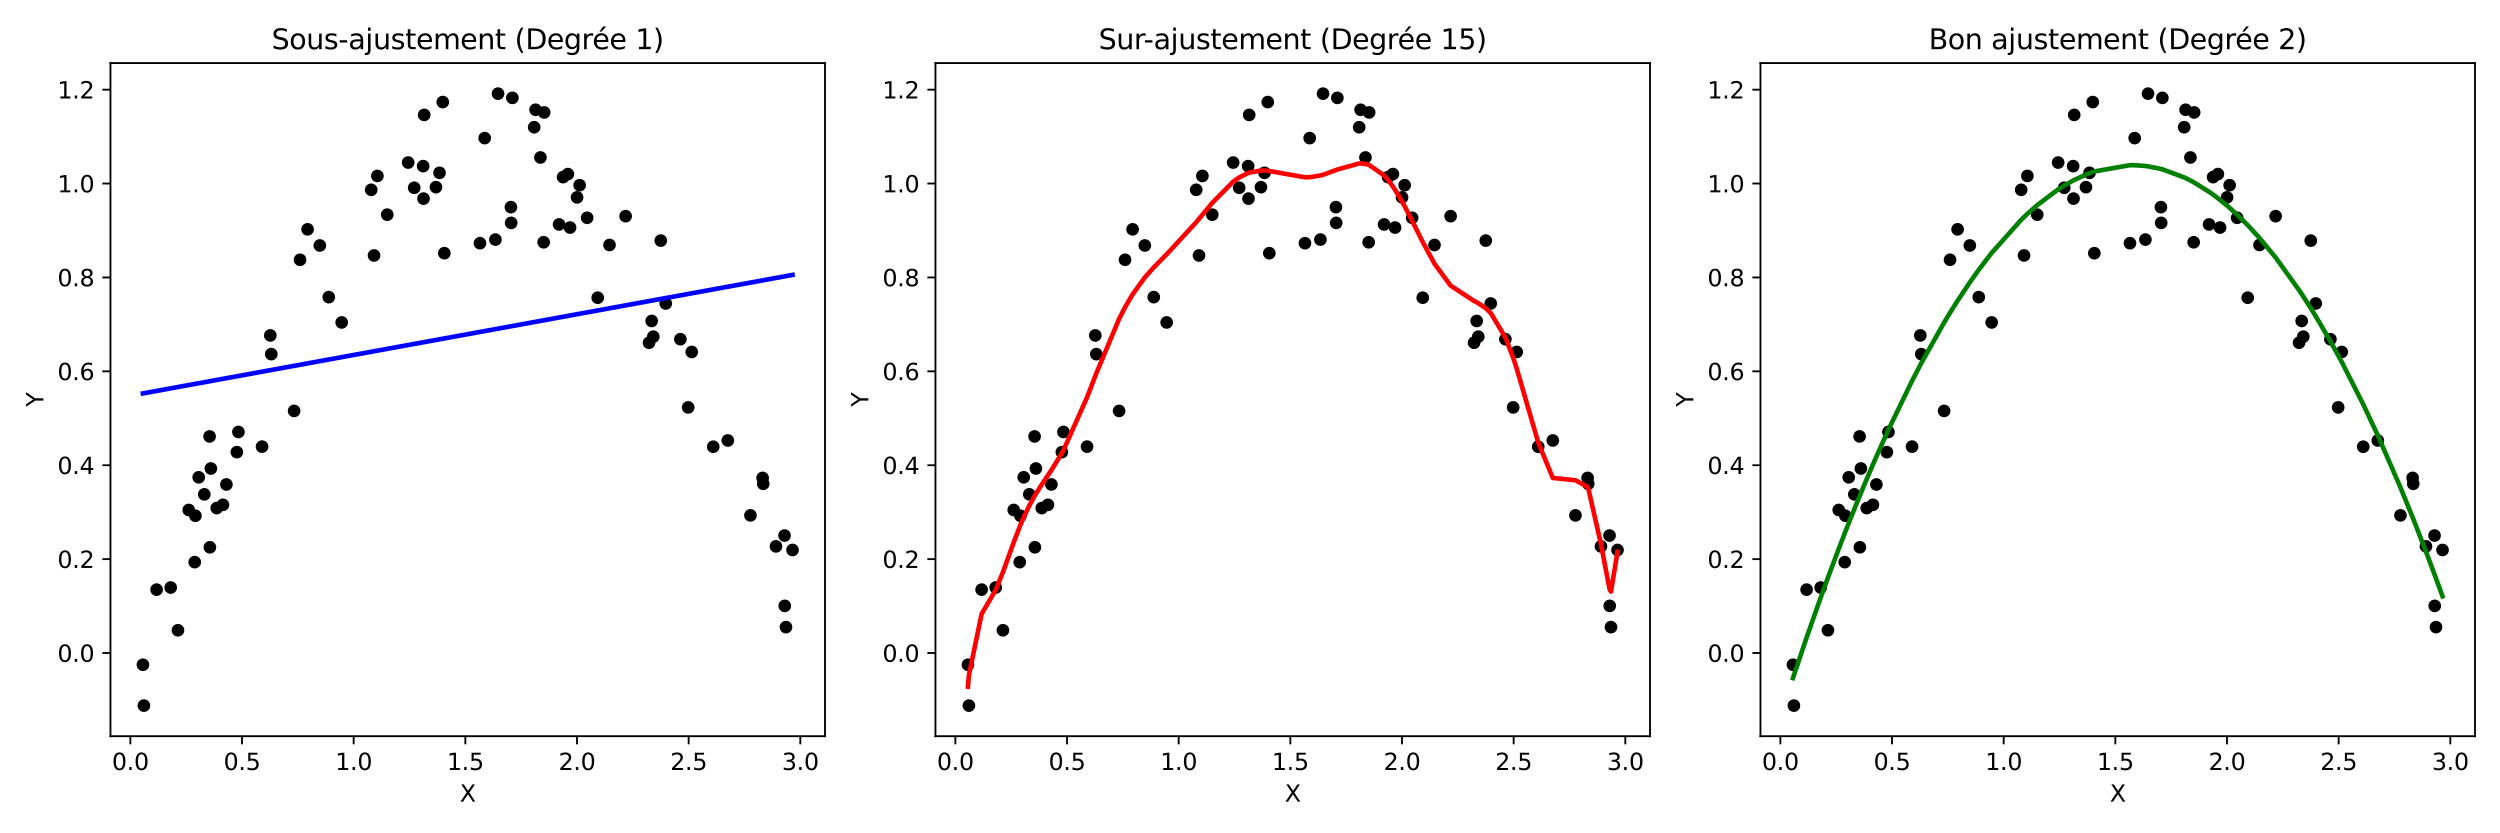 <?xml version="1.0" encoding="utf-8" standalone="no"?>
<!DOCTYPE svg PUBLIC "-//W3C//DTD SVG 1.1//EN"
  "http://www.w3.org/Graphics/SVG/1.1/DTD/svg11.dtd">
<svg xmlns:xlink="http://www.w3.org/1999/xlink" width="1080pt" height="360pt" viewBox="0 0 1080 360" xmlns="http://www.w3.org/2000/svg" version="1.1">
 <defs>
  <style type="text/css">*{stroke-linejoin: round; stroke-linecap: butt}</style>
 </defs>
 <g id="figure_1">
  <g id="patch_1">
   <path d="M 0 360 
L 1080 360 
L 1080 0 
L 0 0 
z
" style="fill: #ffffff"/>
  </g>
  <g id="axes_1">
   <g id="patch_2">
    <path d="M 47.72 318.04 
L 356.4 318.04 
L 356.4 27.24 
L 47.72 27.24 
z
" style="fill: #ffffff"/>
   </g>
   <g id="PathCollection_1">
    <defs>
     <path id="m74b740d06c" d="M 0 2.236 
C 0.593 2.236 1.162 2 1.581 1.581 
C 2 1.162 2.236 0.593 2.236 0 
C 2.236 -0.593 2 -1.162 1.581 -1.581 
C 1.162 -2 0.593 -2.236 0 -2.236 
C -0.593 -2.236 -1.162 -2 -1.581 -1.581 
C -2 -1.162 -2.236 -0.593 -2.236 0 
C -2.236 0.593 -2 1.162 -1.581 1.581 
C -1.162 2 -0.593 2.236 0 2.236 
z
" style="stroke: #000000"/>
    </defs>
    <g clip-path="url(#p6eecf1e58f)">
     <use xlink:href="#m74b740d06c" x="61.751" y="287.17" style="stroke: #000000"/>
     <use xlink:href="#m74b740d06c" x="62.164" y="304.822" style="stroke: #000000"/>
     <use xlink:href="#m74b740d06c" x="67.655" y="254.719" style="stroke: #000000"/>
     <use xlink:href="#m74b740d06c" x="73.743" y="253.81" style="stroke: #000000"/>
     <use xlink:href="#m74b740d06c" x="76.872" y="272.273" style="stroke: #000000"/>
     <use xlink:href="#m74b740d06c" x="81.53" y="220.309" style="stroke: #000000"/>
     <use xlink:href="#m74b740d06c" x="84.126" y="242.844" style="stroke: #000000"/>
     <use xlink:href="#m74b740d06c" x="84.416" y="222.805" style="stroke: #000000"/>
     <use xlink:href="#m74b740d06c" x="85.847" y="206.197" style="stroke: #000000"/>
     <use xlink:href="#m74b740d06c" x="88.258" y="213.555" style="stroke: #000000"/>
     <use xlink:href="#m74b740d06c" x="90.544" y="188.536" style="stroke: #000000"/>
     <use xlink:href="#m74b740d06c" x="90.675" y="236.429" style="stroke: #000000"/>
     <use xlink:href="#m74b740d06c" x="91.1" y="202.389" style="stroke: #000000"/>
     <use xlink:href="#m74b740d06c" x="93.627" y="219.493" style="stroke: #000000"/>
     <use xlink:href="#m74b740d06c" x="96.306" y="218.079" style="stroke: #000000"/>
     <use xlink:href="#m74b740d06c" x="97.802" y="209.289" style="stroke: #000000"/>
     <use xlink:href="#m74b740d06c" x="102.322" y="195.327" style="stroke: #000000"/>
     <use xlink:href="#m74b740d06c" x="102.999" y="186.607" style="stroke: #000000"/>
     <use xlink:href="#m74b740d06c" x="113.208" y="192.943" style="stroke: #000000"/>
     <use xlink:href="#m74b740d06c" x="116.766" y="144.905" style="stroke: #000000"/>
     <use xlink:href="#m74b740d06c" x="117.202" y="152.989" style="stroke: #000000"/>
     <use xlink:href="#m74b740d06c" x="127.055" y="177.52" style="stroke: #000000"/>
     <use xlink:href="#m74b740d06c" x="129.621" y="112.221" style="stroke: #000000"/>
     <use xlink:href="#m74b740d06c" x="132.881" y="99.067" style="stroke: #000000"/>
     <use xlink:href="#m74b740d06c" x="138.163" y="106.044" style="stroke: #000000"/>
     <use xlink:href="#m74b740d06c" x="142.022" y="128.359" style="stroke: #000000"/>
     <use xlink:href="#m74b740d06c" x="147.604" y="139.293" style="stroke: #000000"/>
     <use xlink:href="#m74b740d06c" x="160.362" y="81.993" style="stroke: #000000"/>
     <use xlink:href="#m74b740d06c" x="161.578" y="110.36" style="stroke: #000000"/>
     <use xlink:href="#m74b740d06c" x="163.03" y="76.004" style="stroke: #000000"/>
     <use xlink:href="#m74b740d06c" x="167.289" y="92.738" style="stroke: #000000"/>
     <use xlink:href="#m74b740d06c" x="176.325" y="70.224" style="stroke: #000000"/>
     <use xlink:href="#m74b740d06c" x="178.927" y="81.117" style="stroke: #000000"/>
     <use xlink:href="#m74b740d06c" x="182.799" y="71.767" style="stroke: #000000"/>
     <use xlink:href="#m74b740d06c" x="182.96" y="85.798" style="stroke: #000000"/>
     <use xlink:href="#m74b740d06c" x="183.253" y="49.635" style="stroke: #000000"/>
     <use xlink:href="#m74b740d06c" x="188.332" y="80.86" style="stroke: #000000"/>
     <use xlink:href="#m74b740d06c" x="189.875" y="74.655" style="stroke: #000000"/>
     <use xlink:href="#m74b740d06c" x="191.273" y="44.092" style="stroke: #000000"/>
     <use xlink:href="#m74b740d06c" x="191.95" y="109.379" style="stroke: #000000"/>
     <use xlink:href="#m74b740d06c" x="207.347" y="105.066" style="stroke: #000000"/>
     <use xlink:href="#m74b740d06c" x="209.386" y="59.662" style="stroke: #000000"/>
     <use xlink:href="#m74b740d06c" x="214.013" y="103.502" style="stroke: #000000"/>
     <use xlink:href="#m74b740d06c" x="215.151" y="40.458" style="stroke: #000000"/>
     <use xlink:href="#m74b740d06c" x="220.717" y="89.485" style="stroke: #000000"/>
     <use xlink:href="#m74b740d06c" x="220.83" y="96.287" style="stroke: #000000"/>
     <use xlink:href="#m74b740d06c" x="221.34" y="42.276" style="stroke: #000000"/>
     <use xlink:href="#m74b740d06c" x="230.765" y="54.963" style="stroke: #000000"/>
     <use xlink:href="#m74b740d06c" x="231.368" y="47.415" style="stroke: #000000"/>
     <use xlink:href="#m74b740d06c" x="233.466" y="68.027" style="stroke: #000000"/>
     <use xlink:href="#m74b740d06c" x="234.867" y="104.662" style="stroke: #000000"/>
     <use xlink:href="#m74b740d06c" x="235.07" y="48.576" style="stroke: #000000"/>
     <use xlink:href="#m74b740d06c" x="241.519" y="96.956" style="stroke: #000000"/>
     <use xlink:href="#m74b740d06c" x="243.248" y="76.519" style="stroke: #000000"/>
     <use xlink:href="#m74b740d06c" x="245.336" y="75.201" style="stroke: #000000"/>
     <use xlink:href="#m74b740d06c" x="246.268" y="98.307" style="stroke: #000000"/>
     <use xlink:href="#m74b740d06c" x="249.289" y="85.263" style="stroke: #000000"/>
     <use xlink:href="#m74b740d06c" x="250.41" y="80.007" style="stroke: #000000"/>
     <use xlink:href="#m74b740d06c" x="253.646" y="94.084" style="stroke: #000000"/>
     <use xlink:href="#m74b740d06c" x="258.222" y="128.612" style="stroke: #000000"/>
     <use xlink:href="#m74b740d06c" x="263.304" y="105.836" style="stroke: #000000"/>
     <use xlink:href="#m74b740d06c" x="270.271" y="93.384" style="stroke: #000000"/>
     <use xlink:href="#m74b740d06c" x="280.392" y="148.062" style="stroke: #000000"/>
     <use xlink:href="#m74b740d06c" x="281.528" y="138.651" style="stroke: #000000"/>
     <use xlink:href="#m74b740d06c" x="282.214" y="145.444" style="stroke: #000000"/>
     <use xlink:href="#m74b740d06c" x="285.455" y="103.941" style="stroke: #000000"/>
     <use xlink:href="#m74b740d06c" x="287.606" y="131.104" style="stroke: #000000"/>
     <use xlink:href="#m74b740d06c" x="293.926" y="146.536" style="stroke: #000000"/>
     <use xlink:href="#m74b740d06c" x="297.291" y="175.997" style="stroke: #000000"/>
     <use xlink:href="#m74b740d06c" x="298.832" y="152.053" style="stroke: #000000"/>
     <use xlink:href="#m74b740d06c" x="308.113" y="192.983" style="stroke: #000000"/>
     <use xlink:href="#m74b740d06c" x="314.411" y="190.285" style="stroke: #000000"/>
     <use xlink:href="#m74b740d06c" x="324.2" y="222.646" style="stroke: #000000"/>
     <use xlink:href="#m74b740d06c" x="329.453" y="206.451" style="stroke: #000000"/>
     <use xlink:href="#m74b740d06c" x="329.72" y="209.009" style="stroke: #000000"/>
     <use xlink:href="#m74b740d06c" x="335.217" y="236.035" style="stroke: #000000"/>
     <use xlink:href="#m74b740d06c" x="338.921" y="231.357" style="stroke: #000000"/>
     <use xlink:href="#m74b740d06c" x="339.008" y="261.736" style="stroke: #000000"/>
     <use xlink:href="#m74b740d06c" x="339.546" y="270.918" style="stroke: #000000"/>
     <use xlink:href="#m74b740d06c" x="342.369" y="237.59" style="stroke: #000000"/>
    </g>
   </g>
   <g id="matplotlib.axis_1">
    <g id="xtick_1">
     <g id="line2d_1">
      <defs>
       <path id="mb4450d2325" d="M 0 0 
L 0 3.5 
" style="stroke: #000000; stroke-width: 0.8"/>
      </defs>
      <g>
       <use xlink:href="#mb4450d2325" x="56.313" y="318.04" style="stroke: #000000; stroke-width: 0.8"/>
      </g>
     </g>
     <g id="text_1">
      <!-- 0.0 -->
      <g transform="translate(48.361 332.638) scale(0.1 -0.1)">
       <defs>
        <path id="DejaVuSans-30" d="M 2034 4250 
Q 1547 4250 1301 3770 
Q 1056 3291 1056 2328 
Q 1056 1369 1301 889 
Q 1547 409 2034 409 
Q 2525 409 2770 889 
Q 3016 1369 3016 2328 
Q 3016 3291 2770 3770 
Q 2525 4250 2034 4250 
z
M 2034 4750 
Q 2819 4750 3233 4129 
Q 3647 3509 3647 2328 
Q 3647 1150 3233 529 
Q 2819 -91 2034 -91 
Q 1250 -91 836 529 
Q 422 1150 422 2328 
Q 422 3509 836 4129 
Q 1250 4750 2034 4750 
z
" transform="scale(0.016)"/>
        <path id="DejaVuSans-2e" d="M 684 794 
L 1344 794 
L 1344 0 
L 684 0 
L 684 794 
z
" transform="scale(0.016)"/>
       </defs>
       <use xlink:href="#DejaVuSans-30"/>
       <use xlink:href="#DejaVuSans-2e" x="63.623"/>
       <use xlink:href="#DejaVuSans-30" x="95.41"/>
      </g>
     </g>
    </g>
    <g id="xtick_2">
     <g id="line2d_2">
      <g>
       <use xlink:href="#mb4450d2325" x="104.55" y="318.04" style="stroke: #000000; stroke-width: 0.8"/>
      </g>
     </g>
     <g id="text_2">
      <!-- 0.5 -->
      <g transform="translate(96.598 332.638) scale(0.1 -0.1)">
       <defs>
        <path id="DejaVuSans-35" d="M 691 4666 
L 3169 4666 
L 3169 4134 
L 1269 4134 
L 1269 2991 
Q 1406 3038 1543 3061 
Q 1681 3084 1819 3084 
Q 2600 3084 3056 2656 
Q 3513 2228 3513 1497 
Q 3513 744 3044 326 
Q 2575 -91 1722 -91 
Q 1428 -91 1123 -41 
Q 819 9 494 109 
L 494 744 
Q 775 591 1075 516 
Q 1375 441 1709 441 
Q 2250 441 2565 725 
Q 2881 1009 2881 1497 
Q 2881 1984 2565 2268 
Q 2250 2553 1709 2553 
Q 1456 2553 1204 2497 
Q 953 2441 691 2322 
L 691 4666 
z
" transform="scale(0.016)"/>
       </defs>
       <use xlink:href="#DejaVuSans-30"/>
       <use xlink:href="#DejaVuSans-2e" x="63.623"/>
       <use xlink:href="#DejaVuSans-35" x="95.41"/>
      </g>
     </g>
    </g>
    <g id="xtick_3">
     <g id="line2d_3">
      <g>
       <use xlink:href="#mb4450d2325" x="152.786" y="318.04" style="stroke: #000000; stroke-width: 0.8"/>
      </g>
     </g>
     <g id="text_3">
      <!-- 1.0 -->
      <g transform="translate(144.835 332.638) scale(0.1 -0.1)">
       <defs>
        <path id="DejaVuSans-31" d="M 794 531 
L 1825 531 
L 1825 4091 
L 703 3866 
L 703 4441 
L 1819 4666 
L 2450 4666 
L 2450 531 
L 3481 531 
L 3481 0 
L 794 0 
L 794 531 
z
" transform="scale(0.016)"/>
       </defs>
       <use xlink:href="#DejaVuSans-31"/>
       <use xlink:href="#DejaVuSans-2e" x="63.623"/>
       <use xlink:href="#DejaVuSans-30" x="95.41"/>
      </g>
     </g>
    </g>
    <g id="xtick_4">
     <g id="line2d_4">
      <g>
       <use xlink:href="#mb4450d2325" x="201.023" y="318.04" style="stroke: #000000; stroke-width: 0.8"/>
      </g>
     </g>
     <g id="text_4">
      <!-- 1.5 -->
      <g transform="translate(193.072 332.638) scale(0.1 -0.1)">
       <use xlink:href="#DejaVuSans-31"/>
       <use xlink:href="#DejaVuSans-2e" x="63.623"/>
       <use xlink:href="#DejaVuSans-35" x="95.41"/>
      </g>
     </g>
    </g>
    <g id="xtick_5">
     <g id="line2d_5">
      <g>
       <use xlink:href="#mb4450d2325" x="249.26" y="318.04" style="stroke: #000000; stroke-width: 0.8"/>
      </g>
     </g>
     <g id="text_5">
      <!-- 2.0 -->
      <g transform="translate(241.309 332.638) scale(0.1 -0.1)">
       <defs>
        <path id="DejaVuSans-32" d="M 1228 531 
L 3431 531 
L 3431 0 
L 469 0 
L 469 531 
Q 828 903 1448 1529 
Q 2069 2156 2228 2338 
Q 2531 2678 2651 2914 
Q 2772 3150 2772 3378 
Q 2772 3750 2511 3984 
Q 2250 4219 1831 4219 
Q 1534 4219 1204 4116 
Q 875 4013 500 3803 
L 500 4441 
Q 881 4594 1212 4672 
Q 1544 4750 1819 4750 
Q 2544 4750 2975 4387 
Q 3406 4025 3406 3419 
Q 3406 3131 3298 2873 
Q 3191 2616 2906 2266 
Q 2828 2175 2409 1742 
Q 1991 1309 1228 531 
z
" transform="scale(0.016)"/>
       </defs>
       <use xlink:href="#DejaVuSans-32"/>
       <use xlink:href="#DejaVuSans-2e" x="63.623"/>
       <use xlink:href="#DejaVuSans-30" x="95.41"/>
      </g>
     </g>
    </g>
    <g id="xtick_6">
     <g id="line2d_6">
      <g>
       <use xlink:href="#mb4450d2325" x="297.497" y="318.04" style="stroke: #000000; stroke-width: 0.8"/>
      </g>
     </g>
     <g id="text_6">
      <!-- 2.5 -->
      <g transform="translate(289.546 332.638) scale(0.1 -0.1)">
       <use xlink:href="#DejaVuSans-32"/>
       <use xlink:href="#DejaVuSans-2e" x="63.623"/>
       <use xlink:href="#DejaVuSans-35" x="95.41"/>
      </g>
     </g>
    </g>
    <g id="xtick_7">
     <g id="line2d_7">
      <g>
       <use xlink:href="#mb4450d2325" x="345.734" y="318.04" style="stroke: #000000; stroke-width: 0.8"/>
      </g>
     </g>
     <g id="text_7">
      <!-- 3.0 -->
      <g transform="translate(337.782 332.638) scale(0.1 -0.1)">
       <defs>
        <path id="DejaVuSans-33" d="M 2597 2516 
Q 3050 2419 3304 2112 
Q 3559 1806 3559 1356 
Q 3559 666 3084 287 
Q 2609 -91 1734 -91 
Q 1441 -91 1130 -33 
Q 819 25 488 141 
L 488 750 
Q 750 597 1062 519 
Q 1375 441 1716 441 
Q 2309 441 2620 675 
Q 2931 909 2931 1356 
Q 2931 1769 2642 2001 
Q 2353 2234 1838 2234 
L 1294 2234 
L 1294 2753 
L 1863 2753 
Q 2328 2753 2575 2939 
Q 2822 3125 2822 3475 
Q 2822 3834 2567 4026 
Q 2313 4219 1838 4219 
Q 1578 4219 1281 4162 
Q 984 4106 628 3988 
L 628 4550 
Q 988 4650 1302 4700 
Q 1616 4750 1894 4750 
Q 2613 4750 3031 4423 
Q 3450 4097 3450 3541 
Q 3450 3153 3228 2886 
Q 3006 2619 2597 2516 
z
" transform="scale(0.016)"/>
       </defs>
       <use xlink:href="#DejaVuSans-33"/>
       <use xlink:href="#DejaVuSans-2e" x="63.623"/>
       <use xlink:href="#DejaVuSans-30" x="95.41"/>
      </g>
     </g>
    </g>
    <g id="text_8">
     <!-- X -->
     <g transform="translate(198.635 346.317) scale(0.1 -0.1)">
      <defs>
       <path id="DejaVuSans-58" d="M 403 4666 
L 1081 4666 
L 2241 2931 
L 3406 4666 
L 4084 4666 
L 2584 2425 
L 4184 0 
L 3506 0 
L 2194 1984 
L 872 0 
L 191 0 
L 1856 2491 
L 403 4666 
z
" transform="scale(0.016)"/>
      </defs>
      <use xlink:href="#DejaVuSans-58"/>
     </g>
    </g>
   </g>
   <g id="matplotlib.axis_2">
    <g id="ytick_1">
     <g id="line2d_8">
      <defs>
       <path id="me8054ffcd9" d="M 0 0 
L -3.5 0 
" style="stroke: #000000; stroke-width: 0.8"/>
      </defs>
      <g>
       <use xlink:href="#me8054ffcd9" x="47.72" y="282.105" style="stroke: #000000; stroke-width: 0.8"/>
      </g>
     </g>
     <g id="text_9">
      <!-- 0.0 -->
      <g transform="translate(24.817 285.904) scale(0.1 -0.1)">
       <use xlink:href="#DejaVuSans-30"/>
       <use xlink:href="#DejaVuSans-2e" x="63.623"/>
       <use xlink:href="#DejaVuSans-30" x="95.41"/>
      </g>
     </g>
    </g>
    <g id="ytick_2">
     <g id="line2d_9">
      <g>
       <use xlink:href="#me8054ffcd9" x="47.72" y="241.543" style="stroke: #000000; stroke-width: 0.8"/>
      </g>
     </g>
     <g id="text_10">
      <!-- 0.2 -->
      <g transform="translate(24.817 245.343) scale(0.1 -0.1)">
       <use xlink:href="#DejaVuSans-30"/>
       <use xlink:href="#DejaVuSans-2e" x="63.623"/>
       <use xlink:href="#DejaVuSans-32" x="95.41"/>
      </g>
     </g>
    </g>
    <g id="ytick_3">
     <g id="line2d_10">
      <g>
       <use xlink:href="#me8054ffcd9" x="47.72" y="200.982" style="stroke: #000000; stroke-width: 0.8"/>
      </g>
     </g>
     <g id="text_11">
      <!-- 0.4 -->
      <g transform="translate(24.817 204.781) scale(0.1 -0.1)">
       <defs>
        <path id="DejaVuSans-34" d="M 2419 4116 
L 825 1625 
L 2419 1625 
L 2419 4116 
z
M 2253 4666 
L 3047 4666 
L 3047 1625 
L 3713 1625 
L 3713 1100 
L 3047 1100 
L 3047 0 
L 2419 0 
L 2419 1100 
L 313 1100 
L 313 1709 
L 2253 4666 
z
" transform="scale(0.016)"/>
       </defs>
       <use xlink:href="#DejaVuSans-30"/>
       <use xlink:href="#DejaVuSans-2e" x="63.623"/>
       <use xlink:href="#DejaVuSans-34" x="95.41"/>
      </g>
     </g>
    </g>
    <g id="ytick_4">
     <g id="line2d_11">
      <g>
       <use xlink:href="#me8054ffcd9" x="47.72" y="160.42" style="stroke: #000000; stroke-width: 0.8"/>
      </g>
     </g>
     <g id="text_12">
      <!-- 0.6 -->
      <g transform="translate(24.817 164.219) scale(0.1 -0.1)">
       <defs>
        <path id="DejaVuSans-36" d="M 2113 2584 
Q 1688 2584 1439 2293 
Q 1191 2003 1191 1497 
Q 1191 994 1439 701 
Q 1688 409 2113 409 
Q 2538 409 2786 701 
Q 3034 994 3034 1497 
Q 3034 2003 2786 2293 
Q 2538 2584 2113 2584 
z
M 3366 4563 
L 3366 3988 
Q 3128 4100 2886 4159 
Q 2644 4219 2406 4219 
Q 1781 4219 1451 3797 
Q 1122 3375 1075 2522 
Q 1259 2794 1537 2939 
Q 1816 3084 2150 3084 
Q 2853 3084 3261 2657 
Q 3669 2231 3669 1497 
Q 3669 778 3244 343 
Q 2819 -91 2113 -91 
Q 1303 -91 875 529 
Q 447 1150 447 2328 
Q 447 3434 972 4092 
Q 1497 4750 2381 4750 
Q 2619 4750 2861 4703 
Q 3103 4656 3366 4563 
z
" transform="scale(0.016)"/>
       </defs>
       <use xlink:href="#DejaVuSans-30"/>
       <use xlink:href="#DejaVuSans-2e" x="63.623"/>
       <use xlink:href="#DejaVuSans-36" x="95.41"/>
      </g>
     </g>
    </g>
    <g id="ytick_5">
     <g id="line2d_12">
      <g>
       <use xlink:href="#me8054ffcd9" x="47.72" y="119.858" style="stroke: #000000; stroke-width: 0.8"/>
      </g>
     </g>
     <g id="text_13">
      <!-- 0.8 -->
      <g transform="translate(24.817 123.657) scale(0.1 -0.1)">
       <defs>
        <path id="DejaVuSans-38" d="M 2034 2216 
Q 1584 2216 1326 1975 
Q 1069 1734 1069 1313 
Q 1069 891 1326 650 
Q 1584 409 2034 409 
Q 2484 409 2743 651 
Q 3003 894 3003 1313 
Q 3003 1734 2745 1975 
Q 2488 2216 2034 2216 
z
M 1403 2484 
Q 997 2584 770 2862 
Q 544 3141 544 3541 
Q 544 4100 942 4425 
Q 1341 4750 2034 4750 
Q 2731 4750 3128 4425 
Q 3525 4100 3525 3541 
Q 3525 3141 3298 2862 
Q 3072 2584 2669 2484 
Q 3125 2378 3379 2068 
Q 3634 1759 3634 1313 
Q 3634 634 3220 271 
Q 2806 -91 2034 -91 
Q 1263 -91 848 271 
Q 434 634 434 1313 
Q 434 1759 690 2068 
Q 947 2378 1403 2484 
z
M 1172 3481 
Q 1172 3119 1398 2916 
Q 1625 2713 2034 2713 
Q 2441 2713 2670 2916 
Q 2900 3119 2900 3481 
Q 2900 3844 2670 4047 
Q 2441 4250 2034 4250 
Q 1625 4250 1398 4047 
Q 1172 3844 1172 3481 
z
" transform="scale(0.016)"/>
       </defs>
       <use xlink:href="#DejaVuSans-30"/>
       <use xlink:href="#DejaVuSans-2e" x="63.623"/>
       <use xlink:href="#DejaVuSans-38" x="95.41"/>
      </g>
     </g>
    </g>
    <g id="ytick_6">
     <g id="line2d_13">
      <g>
       <use xlink:href="#me8054ffcd9" x="47.72" y="79.297" style="stroke: #000000; stroke-width: 0.8"/>
      </g>
     </g>
     <g id="text_14">
      <!-- 1.0 -->
      <g transform="translate(24.817 83.096) scale(0.1 -0.1)">
       <use xlink:href="#DejaVuSans-31"/>
       <use xlink:href="#DejaVuSans-2e" x="63.623"/>
       <use xlink:href="#DejaVuSans-30" x="95.41"/>
      </g>
     </g>
    </g>
    <g id="ytick_7">
     <g id="line2d_14">
      <g>
       <use xlink:href="#me8054ffcd9" x="47.72" y="38.735" style="stroke: #000000; stroke-width: 0.8"/>
      </g>
     </g>
     <g id="text_15">
      <!-- 1.2 -->
      <g transform="translate(24.817 42.534) scale(0.1 -0.1)">
       <use xlink:href="#DejaVuSans-31"/>
       <use xlink:href="#DejaVuSans-2e" x="63.623"/>
       <use xlink:href="#DejaVuSans-32" x="95.41"/>
      </g>
     </g>
    </g>
    <g id="text_16">
     <!-- Y -->
     <g transform="translate(18.737 175.694) rotate(-90) scale(0.1 -0.1)">
      <defs>
       <path id="DejaVuSans-59" d="M -13 4666 
L 666 4666 
L 1959 2747 
L 3244 4666 
L 3922 4666 
L 2272 2222 
L 2272 0 
L 1638 0 
L 1638 2222 
L -13 4666 
z
" transform="scale(0.016)"/>
      </defs>
      <use xlink:href="#DejaVuSans-59"/>
     </g>
    </g>
   </g>
   <g id="line2d_15">
    <path d="M 61.751 169.957 
L 62.164 169.882 
L 67.655 168.88 
L 73.743 167.769 
L 76.872 167.198 
L 81.53 166.349 
L 84.126 165.875 
L 84.416 165.822 
L 85.847 165.561 
L 88.258 165.121 
L 90.544 164.704 
L 90.675 164.68 
L 91.1 164.603 
L 93.627 164.142 
L 96.306 163.653 
L 97.802 163.38 
L 102.322 162.555 
L 102.999 162.432 
L 113.208 160.569 
L 116.766 159.92 
L 117.202 159.841 
L 127.055 158.043 
L 129.621 157.575 
L 132.881 156.98 
L 138.163 156.017 
L 142.022 155.313 
L 147.604 154.294 
L 160.362 151.967 
L 161.578 151.745 
L 163.03 151.48 
L 167.289 150.703 
L 176.325 149.054 
L 178.927 148.58 
L 182.799 147.873 
L 182.96 147.844 
L 183.253 147.79 
L 188.332 146.864 
L 189.875 146.582 
L 191.273 146.327 
L 191.95 146.204 
L 207.347 143.395 
L 209.386 143.023 
L 214.013 142.178 
L 215.151 141.971 
L 220.717 140.955 
L 220.83 140.935 
L 221.34 140.842 
L 230.765 139.122 
L 231.368 139.012 
L 233.466 138.63 
L 234.867 138.374 
L 235.07 138.337 
L 241.519 137.16 
L 243.248 136.845 
L 245.336 136.464 
L 246.268 136.294 
L 249.289 135.743 
L 250.41 135.538 
L 253.646 134.948 
L 258.222 134.113 
L 263.304 133.186 
L 270.271 131.915 
L 280.392 130.068 
L 281.528 129.861 
L 282.214 129.736 
L 285.455 129.145 
L 287.606 128.752 
L 293.926 127.599 
L 297.291 126.985 
L 298.832 126.704 
L 308.113 125.011 
L 314.411 123.862 
L 324.2 122.076 
L 329.453 121.118 
L 329.72 121.069 
L 335.217 120.066 
L 338.921 119.39 
L 339.008 119.375 
L 339.546 119.276 
L 342.369 118.761 
" clip-path="url(#p6eecf1e58f)" style="fill: none; stroke: #0000ff; stroke-width: 2; stroke-linecap: square"/>
   </g>
   <g id="patch_3">
    <path d="M 47.72 318.04 
L 47.72 27.24 
" style="fill: none; stroke: #000000; stroke-width: 0.8; stroke-linejoin: miter; stroke-linecap: square"/>
   </g>
   <g id="patch_4">
    <path d="M 356.4 318.04 
L 356.4 27.24 
" style="fill: none; stroke: #000000; stroke-width: 0.8; stroke-linejoin: miter; stroke-linecap: square"/>
   </g>
   <g id="patch_5">
    <path d="M 47.72 318.04 
L 356.4 318.04 
" style="fill: none; stroke: #000000; stroke-width: 0.8; stroke-linejoin: miter; stroke-linecap: square"/>
   </g>
   <g id="patch_6">
    <path d="M 47.72 27.24 
L 356.4 27.24 
" style="fill: none; stroke: #000000; stroke-width: 0.8; stroke-linejoin: miter; stroke-linecap: square"/>
   </g>
   <g id="text_17">
    <!-- Sous-ajustement (Degrée 1) -->
    <g transform="translate(117.331 21.24) scale(0.12 -0.12)">
     <defs>
      <path id="DejaVuSans-53" d="M 3425 4513 
L 3425 3897 
Q 3066 4069 2747 4153 
Q 2428 4238 2131 4238 
Q 1616 4238 1336 4038 
Q 1056 3838 1056 3469 
Q 1056 3159 1242 3001 
Q 1428 2844 1947 2747 
L 2328 2669 
Q 3034 2534 3370 2195 
Q 3706 1856 3706 1288 
Q 3706 609 3251 259 
Q 2797 -91 1919 -91 
Q 1588 -91 1214 -16 
Q 841 59 441 206 
L 441 856 
Q 825 641 1194 531 
Q 1563 422 1919 422 
Q 2459 422 2753 634 
Q 3047 847 3047 1241 
Q 3047 1584 2836 1778 
Q 2625 1972 2144 2069 
L 1759 2144 
Q 1053 2284 737 2584 
Q 422 2884 422 3419 
Q 422 4038 858 4394 
Q 1294 4750 2059 4750 
Q 2388 4750 2728 4690 
Q 3069 4631 3425 4513 
z
" transform="scale(0.016)"/>
      <path id="DejaVuSans-6f" d="M 1959 3097 
Q 1497 3097 1228 2736 
Q 959 2375 959 1747 
Q 959 1119 1226 758 
Q 1494 397 1959 397 
Q 2419 397 2687 759 
Q 2956 1122 2956 1747 
Q 2956 2369 2687 2733 
Q 2419 3097 1959 3097 
z
M 1959 3584 
Q 2709 3584 3137 3096 
Q 3566 2609 3566 1747 
Q 3566 888 3137 398 
Q 2709 -91 1959 -91 
Q 1206 -91 779 398 
Q 353 888 353 1747 
Q 353 2609 779 3096 
Q 1206 3584 1959 3584 
z
" transform="scale(0.016)"/>
      <path id="DejaVuSans-75" d="M 544 1381 
L 544 3500 
L 1119 3500 
L 1119 1403 
Q 1119 906 1312 657 
Q 1506 409 1894 409 
Q 2359 409 2629 706 
Q 2900 1003 2900 1516 
L 2900 3500 
L 3475 3500 
L 3475 0 
L 2900 0 
L 2900 538 
Q 2691 219 2414 64 
Q 2138 -91 1772 -91 
Q 1169 -91 856 284 
Q 544 659 544 1381 
z
M 1991 3584 
L 1991 3584 
z
" transform="scale(0.016)"/>
      <path id="DejaVuSans-73" d="M 2834 3397 
L 2834 2853 
Q 2591 2978 2328 3040 
Q 2066 3103 1784 3103 
Q 1356 3103 1142 2972 
Q 928 2841 928 2578 
Q 928 2378 1081 2264 
Q 1234 2150 1697 2047 
L 1894 2003 
Q 2506 1872 2764 1633 
Q 3022 1394 3022 966 
Q 3022 478 2636 193 
Q 2250 -91 1575 -91 
Q 1294 -91 989 -36 
Q 684 19 347 128 
L 347 722 
Q 666 556 975 473 
Q 1284 391 1588 391 
Q 1994 391 2212 530 
Q 2431 669 2431 922 
Q 2431 1156 2273 1281 
Q 2116 1406 1581 1522 
L 1381 1569 
Q 847 1681 609 1914 
Q 372 2147 372 2553 
Q 372 3047 722 3315 
Q 1072 3584 1716 3584 
Q 2034 3584 2315 3537 
Q 2597 3491 2834 3397 
z
" transform="scale(0.016)"/>
      <path id="DejaVuSans-2d" d="M 313 2009 
L 1997 2009 
L 1997 1497 
L 313 1497 
L 313 2009 
z
" transform="scale(0.016)"/>
      <path id="DejaVuSans-61" d="M 2194 1759 
Q 1497 1759 1228 1600 
Q 959 1441 959 1056 
Q 959 750 1161 570 
Q 1363 391 1709 391 
Q 2188 391 2477 730 
Q 2766 1069 2766 1631 
L 2766 1759 
L 2194 1759 
z
M 3341 1997 
L 3341 0 
L 2766 0 
L 2766 531 
Q 2569 213 2275 61 
Q 1981 -91 1556 -91 
Q 1019 -91 701 211 
Q 384 513 384 1019 
Q 384 1609 779 1909 
Q 1175 2209 1959 2209 
L 2766 2209 
L 2766 2266 
Q 2766 2663 2505 2880 
Q 2244 3097 1772 3097 
Q 1472 3097 1187 3025 
Q 903 2953 641 2809 
L 641 3341 
Q 956 3463 1253 3523 
Q 1550 3584 1831 3584 
Q 2591 3584 2966 3190 
Q 3341 2797 3341 1997 
z
" transform="scale(0.016)"/>
      <path id="DejaVuSans-6a" d="M 603 3500 
L 1178 3500 
L 1178 -63 
Q 1178 -731 923 -1031 
Q 669 -1331 103 -1331 
L -116 -1331 
L -116 -844 
L 38 -844 
Q 366 -844 484 -692 
Q 603 -541 603 -63 
L 603 3500 
z
M 603 4863 
L 1178 4863 
L 1178 4134 
L 603 4134 
L 603 4863 
z
" transform="scale(0.016)"/>
      <path id="DejaVuSans-74" d="M 1172 4494 
L 1172 3500 
L 2356 3500 
L 2356 3053 
L 1172 3053 
L 1172 1153 
Q 1172 725 1289 603 
Q 1406 481 1766 481 
L 2356 481 
L 2356 0 
L 1766 0 
Q 1100 0 847 248 
Q 594 497 594 1153 
L 594 3053 
L 172 3053 
L 172 3500 
L 594 3500 
L 594 4494 
L 1172 4494 
z
" transform="scale(0.016)"/>
      <path id="DejaVuSans-65" d="M 3597 1894 
L 3597 1613 
L 953 1613 
Q 991 1019 1311 708 
Q 1631 397 2203 397 
Q 2534 397 2845 478 
Q 3156 559 3463 722 
L 3463 178 
Q 3153 47 2828 -22 
Q 2503 -91 2169 -91 
Q 1331 -91 842 396 
Q 353 884 353 1716 
Q 353 2575 817 3079 
Q 1281 3584 2069 3584 
Q 2775 3584 3186 3129 
Q 3597 2675 3597 1894 
z
M 3022 2063 
Q 3016 2534 2758 2815 
Q 2500 3097 2075 3097 
Q 1594 3097 1305 2825 
Q 1016 2553 972 2059 
L 3022 2063 
z
" transform="scale(0.016)"/>
      <path id="DejaVuSans-6d" d="M 3328 2828 
Q 3544 3216 3844 3400 
Q 4144 3584 4550 3584 
Q 5097 3584 5394 3201 
Q 5691 2819 5691 2113 
L 5691 0 
L 5113 0 
L 5113 2094 
Q 5113 2597 4934 2840 
Q 4756 3084 4391 3084 
Q 3944 3084 3684 2787 
Q 3425 2491 3425 1978 
L 3425 0 
L 2847 0 
L 2847 2094 
Q 2847 2600 2669 2842 
Q 2491 3084 2119 3084 
Q 1678 3084 1418 2786 
Q 1159 2488 1159 1978 
L 1159 0 
L 581 0 
L 581 3500 
L 1159 3500 
L 1159 2956 
Q 1356 3278 1631 3431 
Q 1906 3584 2284 3584 
Q 2666 3584 2933 3390 
Q 3200 3197 3328 2828 
z
" transform="scale(0.016)"/>
      <path id="DejaVuSans-6e" d="M 3513 2113 
L 3513 0 
L 2938 0 
L 2938 2094 
Q 2938 2591 2744 2837 
Q 2550 3084 2163 3084 
Q 1697 3084 1428 2787 
Q 1159 2491 1159 1978 
L 1159 0 
L 581 0 
L 581 3500 
L 1159 3500 
L 1159 2956 
Q 1366 3272 1645 3428 
Q 1925 3584 2291 3584 
Q 2894 3584 3203 3211 
Q 3513 2838 3513 2113 
z
" transform="scale(0.016)"/>
      <path id="DejaVuSans-20" transform="scale(0.016)"/>
      <path id="DejaVuSans-28" d="M 1984 4856 
Q 1566 4138 1362 3434 
Q 1159 2731 1159 2009 
Q 1159 1288 1364 580 
Q 1569 -128 1984 -844 
L 1484 -844 
Q 1016 -109 783 600 
Q 550 1309 550 2009 
Q 550 2706 781 3412 
Q 1013 4119 1484 4856 
L 1984 4856 
z
" transform="scale(0.016)"/>
      <path id="DejaVuSans-44" d="M 1259 4147 
L 1259 519 
L 2022 519 
Q 2988 519 3436 956 
Q 3884 1394 3884 2338 
Q 3884 3275 3436 3711 
Q 2988 4147 2022 4147 
L 1259 4147 
z
M 628 4666 
L 1925 4666 
Q 3281 4666 3915 4102 
Q 4550 3538 4550 2338 
Q 4550 1131 3912 565 
Q 3275 0 1925 0 
L 628 0 
L 628 4666 
z
" transform="scale(0.016)"/>
      <path id="DejaVuSans-67" d="M 2906 1791 
Q 2906 2416 2648 2759 
Q 2391 3103 1925 3103 
Q 1463 3103 1205 2759 
Q 947 2416 947 1791 
Q 947 1169 1205 825 
Q 1463 481 1925 481 
Q 2391 481 2648 825 
Q 2906 1169 2906 1791 
z
M 3481 434 
Q 3481 -459 3084 -895 
Q 2688 -1331 1869 -1331 
Q 1566 -1331 1297 -1286 
Q 1028 -1241 775 -1147 
L 775 -588 
Q 1028 -725 1275 -790 
Q 1522 -856 1778 -856 
Q 2344 -856 2625 -561 
Q 2906 -266 2906 331 
L 2906 616 
Q 2728 306 2450 153 
Q 2172 0 1784 0 
Q 1141 0 747 490 
Q 353 981 353 1791 
Q 353 2603 747 3093 
Q 1141 3584 1784 3584 
Q 2172 3584 2450 3431 
Q 2728 3278 2906 2969 
L 2906 3500 
L 3481 3500 
L 3481 434 
z
" transform="scale(0.016)"/>
      <path id="DejaVuSans-72" d="M 2631 2963 
Q 2534 3019 2420 3045 
Q 2306 3072 2169 3072 
Q 1681 3072 1420 2755 
Q 1159 2438 1159 1844 
L 1159 0 
L 581 0 
L 581 3500 
L 1159 3500 
L 1159 2956 
Q 1341 3275 1631 3429 
Q 1922 3584 2338 3584 
Q 2397 3584 2469 3576 
Q 2541 3569 2628 3553 
L 2631 2963 
z
" transform="scale(0.016)"/>
      <path id="DejaVuSans-e9" d="M 3597 1894 
L 3597 1613 
L 953 1613 
Q 991 1019 1311 708 
Q 1631 397 2203 397 
Q 2534 397 2845 478 
Q 3156 559 3463 722 
L 3463 178 
Q 3153 47 2828 -22 
Q 2503 -91 2169 -91 
Q 1331 -91 842 396 
Q 353 884 353 1716 
Q 353 2575 817 3079 
Q 1281 3584 2069 3584 
Q 2775 3584 3186 3129 
Q 3597 2675 3597 1894 
z
M 3022 2063 
Q 3016 2534 2758 2815 
Q 2500 3097 2075 3097 
Q 1594 3097 1305 2825 
Q 1016 2553 972 2059 
L 3022 2063 
z
M 2466 5119 
L 3088 5119 
L 2070 3944 
L 1591 3944 
L 2466 5119 
z
" transform="scale(0.016)"/>
      <path id="DejaVuSans-29" d="M 513 4856 
L 1013 4856 
Q 1481 4119 1714 3412 
Q 1947 2706 1947 2009 
Q 1947 1309 1714 600 
Q 1481 -109 1013 -844 
L 513 -844 
Q 928 -128 1133 580 
Q 1338 1288 1338 2009 
Q 1338 2731 1133 3434 
Q 928 4138 513 4856 
z
" transform="scale(0.016)"/>
     </defs>
     <use xlink:href="#DejaVuSans-53"/>
     <use xlink:href="#DejaVuSans-6f" x="63.477"/>
     <use xlink:href="#DejaVuSans-75" x="124.658"/>
     <use xlink:href="#DejaVuSans-73" x="188.037"/>
     <use xlink:href="#DejaVuSans-2d" x="240.137"/>
     <use xlink:href="#DejaVuSans-61" x="276.221"/>
     <use xlink:href="#DejaVuSans-6a" x="337.5"/>
     <use xlink:href="#DejaVuSans-75" x="365.283"/>
     <use xlink:href="#DejaVuSans-73" x="428.662"/>
     <use xlink:href="#DejaVuSans-74" x="480.762"/>
     <use xlink:href="#DejaVuSans-65" x="519.971"/>
     <use xlink:href="#DejaVuSans-6d" x="581.494"/>
     <use xlink:href="#DejaVuSans-65" x="678.906"/>
     <use xlink:href="#DejaVuSans-6e" x="740.43"/>
     <use xlink:href="#DejaVuSans-74" x="803.809"/>
     <use xlink:href="#DejaVuSans-20" x="843.018"/>
     <use xlink:href="#DejaVuSans-28" x="874.805"/>
     <use xlink:href="#DejaVuSans-44" x="913.818"/>
     <use xlink:href="#DejaVuSans-65" x="990.82"/>
     <use xlink:href="#DejaVuSans-67" x="1052.344"/>
     <use xlink:href="#DejaVuSans-72" x="1115.82"/>
     <use xlink:href="#DejaVuSans-e9" x="1154.684"/>
     <use xlink:href="#DejaVuSans-65" x="1216.207"/>
     <use xlink:href="#DejaVuSans-20" x="1277.73"/>
     <use xlink:href="#DejaVuSans-31" x="1309.518"/>
     <use xlink:href="#DejaVuSans-29" x="1373.141"/>
    </g>
   </g>
  </g>
  <g id="axes_2">
   <g id="patch_7">
    <path d="M 404.12 318.04 
L 712.8 318.04 
L 712.8 27.24 
L 404.12 27.24 
z
" style="fill: #ffffff"/>
   </g>
   <g id="PathCollection_2">
    <g clip-path="url(#p4253e2a2d7)">
     <use xlink:href="#m74b740d06c" x="418.151" y="287.17" style="stroke: #000000"/>
     <use xlink:href="#m74b740d06c" x="418.564" y="304.822" style="stroke: #000000"/>
     <use xlink:href="#m74b740d06c" x="424.055" y="254.719" style="stroke: #000000"/>
     <use xlink:href="#m74b740d06c" x="430.143" y="253.81" style="stroke: #000000"/>
     <use xlink:href="#m74b740d06c" x="433.272" y="272.273" style="stroke: #000000"/>
     <use xlink:href="#m74b740d06c" x="437.93" y="220.309" style="stroke: #000000"/>
     <use xlink:href="#m74b740d06c" x="440.526" y="242.844" style="stroke: #000000"/>
     <use xlink:href="#m74b740d06c" x="440.816" y="222.805" style="stroke: #000000"/>
     <use xlink:href="#m74b740d06c" x="442.247" y="206.197" style="stroke: #000000"/>
     <use xlink:href="#m74b740d06c" x="444.658" y="213.555" style="stroke: #000000"/>
     <use xlink:href="#m74b740d06c" x="446.944" y="188.536" style="stroke: #000000"/>
     <use xlink:href="#m74b740d06c" x="447.075" y="236.429" style="stroke: #000000"/>
     <use xlink:href="#m74b740d06c" x="447.5" y="202.389" style="stroke: #000000"/>
     <use xlink:href="#m74b740d06c" x="450.027" y="219.493" style="stroke: #000000"/>
     <use xlink:href="#m74b740d06c" x="452.706" y="218.079" style="stroke: #000000"/>
     <use xlink:href="#m74b740d06c" x="454.202" y="209.289" style="stroke: #000000"/>
     <use xlink:href="#m74b740d06c" x="458.722" y="195.327" style="stroke: #000000"/>
     <use xlink:href="#m74b740d06c" x="459.399" y="186.607" style="stroke: #000000"/>
     <use xlink:href="#m74b740d06c" x="469.608" y="192.943" style="stroke: #000000"/>
     <use xlink:href="#m74b740d06c" x="473.166" y="144.905" style="stroke: #000000"/>
     <use xlink:href="#m74b740d06c" x="473.602" y="152.989" style="stroke: #000000"/>
     <use xlink:href="#m74b740d06c" x="483.455" y="177.52" style="stroke: #000000"/>
     <use xlink:href="#m74b740d06c" x="486.021" y="112.221" style="stroke: #000000"/>
     <use xlink:href="#m74b740d06c" x="489.281" y="99.067" style="stroke: #000000"/>
     <use xlink:href="#m74b740d06c" x="494.563" y="106.044" style="stroke: #000000"/>
     <use xlink:href="#m74b740d06c" x="498.422" y="128.359" style="stroke: #000000"/>
     <use xlink:href="#m74b740d06c" x="504.004" y="139.293" style="stroke: #000000"/>
     <use xlink:href="#m74b740d06c" x="516.762" y="81.993" style="stroke: #000000"/>
     <use xlink:href="#m74b740d06c" x="517.978" y="110.36" style="stroke: #000000"/>
     <use xlink:href="#m74b740d06c" x="519.43" y="76.004" style="stroke: #000000"/>
     <use xlink:href="#m74b740d06c" x="523.689" y="92.738" style="stroke: #000000"/>
     <use xlink:href="#m74b740d06c" x="532.725" y="70.224" style="stroke: #000000"/>
     <use xlink:href="#m74b740d06c" x="535.327" y="81.117" style="stroke: #000000"/>
     <use xlink:href="#m74b740d06c" x="539.199" y="71.767" style="stroke: #000000"/>
     <use xlink:href="#m74b740d06c" x="539.36" y="85.798" style="stroke: #000000"/>
     <use xlink:href="#m74b740d06c" x="539.653" y="49.635" style="stroke: #000000"/>
     <use xlink:href="#m74b740d06c" x="544.732" y="80.86" style="stroke: #000000"/>
     <use xlink:href="#m74b740d06c" x="546.275" y="74.655" style="stroke: #000000"/>
     <use xlink:href="#m74b740d06c" x="547.673" y="44.092" style="stroke: #000000"/>
     <use xlink:href="#m74b740d06c" x="548.35" y="109.379" style="stroke: #000000"/>
     <use xlink:href="#m74b740d06c" x="563.747" y="105.066" style="stroke: #000000"/>
     <use xlink:href="#m74b740d06c" x="565.786" y="59.662" style="stroke: #000000"/>
     <use xlink:href="#m74b740d06c" x="570.413" y="103.502" style="stroke: #000000"/>
     <use xlink:href="#m74b740d06c" x="571.551" y="40.458" style="stroke: #000000"/>
     <use xlink:href="#m74b740d06c" x="577.117" y="89.485" style="stroke: #000000"/>
     <use xlink:href="#m74b740d06c" x="577.23" y="96.287" style="stroke: #000000"/>
     <use xlink:href="#m74b740d06c" x="577.74" y="42.276" style="stroke: #000000"/>
     <use xlink:href="#m74b740d06c" x="587.165" y="54.963" style="stroke: #000000"/>
     <use xlink:href="#m74b740d06c" x="587.768" y="47.415" style="stroke: #000000"/>
     <use xlink:href="#m74b740d06c" x="589.866" y="68.027" style="stroke: #000000"/>
     <use xlink:href="#m74b740d06c" x="591.267" y="104.662" style="stroke: #000000"/>
     <use xlink:href="#m74b740d06c" x="591.47" y="48.576" style="stroke: #000000"/>
     <use xlink:href="#m74b740d06c" x="597.919" y="96.956" style="stroke: #000000"/>
     <use xlink:href="#m74b740d06c" x="599.648" y="76.519" style="stroke: #000000"/>
     <use xlink:href="#m74b740d06c" x="601.736" y="75.201" style="stroke: #000000"/>
     <use xlink:href="#m74b740d06c" x="602.668" y="98.307" style="stroke: #000000"/>
     <use xlink:href="#m74b740d06c" x="605.689" y="85.263" style="stroke: #000000"/>
     <use xlink:href="#m74b740d06c" x="606.81" y="80.007" style="stroke: #000000"/>
     <use xlink:href="#m74b740d06c" x="610.046" y="94.084" style="stroke: #000000"/>
     <use xlink:href="#m74b740d06c" x="614.622" y="128.612" style="stroke: #000000"/>
     <use xlink:href="#m74b740d06c" x="619.704" y="105.836" style="stroke: #000000"/>
     <use xlink:href="#m74b740d06c" x="626.671" y="93.384" style="stroke: #000000"/>
     <use xlink:href="#m74b740d06c" x="636.792" y="148.062" style="stroke: #000000"/>
     <use xlink:href="#m74b740d06c" x="637.928" y="138.651" style="stroke: #000000"/>
     <use xlink:href="#m74b740d06c" x="638.614" y="145.444" style="stroke: #000000"/>
     <use xlink:href="#m74b740d06c" x="641.855" y="103.941" style="stroke: #000000"/>
     <use xlink:href="#m74b740d06c" x="644.006" y="131.104" style="stroke: #000000"/>
     <use xlink:href="#m74b740d06c" x="650.326" y="146.536" style="stroke: #000000"/>
     <use xlink:href="#m74b740d06c" x="653.691" y="175.997" style="stroke: #000000"/>
     <use xlink:href="#m74b740d06c" x="655.232" y="152.053" style="stroke: #000000"/>
     <use xlink:href="#m74b740d06c" x="664.513" y="192.983" style="stroke: #000000"/>
     <use xlink:href="#m74b740d06c" x="670.811" y="190.285" style="stroke: #000000"/>
     <use xlink:href="#m74b740d06c" x="680.6" y="222.646" style="stroke: #000000"/>
     <use xlink:href="#m74b740d06c" x="685.853" y="206.451" style="stroke: #000000"/>
     <use xlink:href="#m74b740d06c" x="686.12" y="209.009" style="stroke: #000000"/>
     <use xlink:href="#m74b740d06c" x="691.617" y="236.035" style="stroke: #000000"/>
     <use xlink:href="#m74b740d06c" x="695.321" y="231.357" style="stroke: #000000"/>
     <use xlink:href="#m74b740d06c" x="695.408" y="261.736" style="stroke: #000000"/>
     <use xlink:href="#m74b740d06c" x="695.946" y="270.918" style="stroke: #000000"/>
     <use xlink:href="#m74b740d06c" x="698.769" y="237.59" style="stroke: #000000"/>
    </g>
   </g>
   <g id="matplotlib.axis_3">
    <g id="xtick_8">
     <g id="line2d_16">
      <g>
       <use xlink:href="#mb4450d2325" x="412.713" y="318.04" style="stroke: #000000; stroke-width: 0.8"/>
      </g>
     </g>
     <g id="text_18">
      <!-- 0.0 -->
      <g transform="translate(404.761 332.638) scale(0.1 -0.1)">
       <use xlink:href="#DejaVuSans-30"/>
       <use xlink:href="#DejaVuSans-2e" x="63.623"/>
       <use xlink:href="#DejaVuSans-30" x="95.41"/>
      </g>
     </g>
    </g>
    <g id="xtick_9">
     <g id="line2d_17">
      <g>
       <use xlink:href="#mb4450d2325" x="460.95" y="318.04" style="stroke: #000000; stroke-width: 0.8"/>
      </g>
     </g>
     <g id="text_19">
      <!-- 0.5 -->
      <g transform="translate(452.998 332.638) scale(0.1 -0.1)">
       <use xlink:href="#DejaVuSans-30"/>
       <use xlink:href="#DejaVuSans-2e" x="63.623"/>
       <use xlink:href="#DejaVuSans-35" x="95.41"/>
      </g>
     </g>
    </g>
    <g id="xtick_10">
     <g id="line2d_18">
      <g>
       <use xlink:href="#mb4450d2325" x="509.186" y="318.04" style="stroke: #000000; stroke-width: 0.8"/>
      </g>
     </g>
     <g id="text_20">
      <!-- 1.0 -->
      <g transform="translate(501.235 332.638) scale(0.1 -0.1)">
       <use xlink:href="#DejaVuSans-31"/>
       <use xlink:href="#DejaVuSans-2e" x="63.623"/>
       <use xlink:href="#DejaVuSans-30" x="95.41"/>
      </g>
     </g>
    </g>
    <g id="xtick_11">
     <g id="line2d_19">
      <g>
       <use xlink:href="#mb4450d2325" x="557.423" y="318.04" style="stroke: #000000; stroke-width: 0.8"/>
      </g>
     </g>
     <g id="text_21">
      <!-- 1.5 -->
      <g transform="translate(549.472 332.638) scale(0.1 -0.1)">
       <use xlink:href="#DejaVuSans-31"/>
       <use xlink:href="#DejaVuSans-2e" x="63.623"/>
       <use xlink:href="#DejaVuSans-35" x="95.41"/>
      </g>
     </g>
    </g>
    <g id="xtick_12">
     <g id="line2d_20">
      <g>
       <use xlink:href="#mb4450d2325" x="605.66" y="318.04" style="stroke: #000000; stroke-width: 0.8"/>
      </g>
     </g>
     <g id="text_22">
      <!-- 2.0 -->
      <g transform="translate(597.709 332.638) scale(0.1 -0.1)">
       <use xlink:href="#DejaVuSans-32"/>
       <use xlink:href="#DejaVuSans-2e" x="63.623"/>
       <use xlink:href="#DejaVuSans-30" x="95.41"/>
      </g>
     </g>
    </g>
    <g id="xtick_13">
     <g id="line2d_21">
      <g>
       <use xlink:href="#mb4450d2325" x="653.897" y="318.04" style="stroke: #000000; stroke-width: 0.8"/>
      </g>
     </g>
     <g id="text_23">
      <!-- 2.5 -->
      <g transform="translate(645.946 332.638) scale(0.1 -0.1)">
       <use xlink:href="#DejaVuSans-32"/>
       <use xlink:href="#DejaVuSans-2e" x="63.623"/>
       <use xlink:href="#DejaVuSans-35" x="95.41"/>
      </g>
     </g>
    </g>
    <g id="xtick_14">
     <g id="line2d_22">
      <g>
       <use xlink:href="#mb4450d2325" x="702.134" y="318.04" style="stroke: #000000; stroke-width: 0.8"/>
      </g>
     </g>
     <g id="text_24">
      <!-- 3.0 -->
      <g transform="translate(694.182 332.638) scale(0.1 -0.1)">
       <use xlink:href="#DejaVuSans-33"/>
       <use xlink:href="#DejaVuSans-2e" x="63.623"/>
       <use xlink:href="#DejaVuSans-30" x="95.41"/>
      </g>
     </g>
    </g>
    <g id="text_25">
     <!-- X -->
     <g transform="translate(555.035 346.317) scale(0.1 -0.1)">
      <use xlink:href="#DejaVuSans-58"/>
     </g>
    </g>
   </g>
   <g id="matplotlib.axis_4">
    <g id="ytick_8">
     <g id="line2d_23">
      <g>
       <use xlink:href="#me8054ffcd9" x="404.12" y="282.105" style="stroke: #000000; stroke-width: 0.8"/>
      </g>
     </g>
     <g id="text_26">
      <!-- 0.0 -->
      <g transform="translate(381.217 285.904) scale(0.1 -0.1)">
       <use xlink:href="#DejaVuSans-30"/>
       <use xlink:href="#DejaVuSans-2e" x="63.623"/>
       <use xlink:href="#DejaVuSans-30" x="95.41"/>
      </g>
     </g>
    </g>
    <g id="ytick_9">
     <g id="line2d_24">
      <g>
       <use xlink:href="#me8054ffcd9" x="404.12" y="241.543" style="stroke: #000000; stroke-width: 0.8"/>
      </g>
     </g>
     <g id="text_27">
      <!-- 0.2 -->
      <g transform="translate(381.217 245.343) scale(0.1 -0.1)">
       <use xlink:href="#DejaVuSans-30"/>
       <use xlink:href="#DejaVuSans-2e" x="63.623"/>
       <use xlink:href="#DejaVuSans-32" x="95.41"/>
      </g>
     </g>
    </g>
    <g id="ytick_10">
     <g id="line2d_25">
      <g>
       <use xlink:href="#me8054ffcd9" x="404.12" y="200.982" style="stroke: #000000; stroke-width: 0.8"/>
      </g>
     </g>
     <g id="text_28">
      <!-- 0.4 -->
      <g transform="translate(381.217 204.781) scale(0.1 -0.1)">
       <use xlink:href="#DejaVuSans-30"/>
       <use xlink:href="#DejaVuSans-2e" x="63.623"/>
       <use xlink:href="#DejaVuSans-34" x="95.41"/>
      </g>
     </g>
    </g>
    <g id="ytick_11">
     <g id="line2d_26">
      <g>
       <use xlink:href="#me8054ffcd9" x="404.12" y="160.42" style="stroke: #000000; stroke-width: 0.8"/>
      </g>
     </g>
     <g id="text_29">
      <!-- 0.6 -->
      <g transform="translate(381.217 164.219) scale(0.1 -0.1)">
       <use xlink:href="#DejaVuSans-30"/>
       <use xlink:href="#DejaVuSans-2e" x="63.623"/>
       <use xlink:href="#DejaVuSans-36" x="95.41"/>
      </g>
     </g>
    </g>
    <g id="ytick_12">
     <g id="line2d_27">
      <g>
       <use xlink:href="#me8054ffcd9" x="404.12" y="119.858" style="stroke: #000000; stroke-width: 0.8"/>
      </g>
     </g>
     <g id="text_30">
      <!-- 0.8 -->
      <g transform="translate(381.217 123.657) scale(0.1 -0.1)">
       <use xlink:href="#DejaVuSans-30"/>
       <use xlink:href="#DejaVuSans-2e" x="63.623"/>
       <use xlink:href="#DejaVuSans-38" x="95.41"/>
      </g>
     </g>
    </g>
    <g id="ytick_13">
     <g id="line2d_28">
      <g>
       <use xlink:href="#me8054ffcd9" x="404.12" y="79.297" style="stroke: #000000; stroke-width: 0.8"/>
      </g>
     </g>
     <g id="text_31">
      <!-- 1.0 -->
      <g transform="translate(381.217 83.096) scale(0.1 -0.1)">
       <use xlink:href="#DejaVuSans-31"/>
       <use xlink:href="#DejaVuSans-2e" x="63.623"/>
       <use xlink:href="#DejaVuSans-30" x="95.41"/>
      </g>
     </g>
    </g>
    <g id="ytick_14">
     <g id="line2d_29">
      <g>
       <use xlink:href="#me8054ffcd9" x="404.12" y="38.735" style="stroke: #000000; stroke-width: 0.8"/>
      </g>
     </g>
     <g id="text_32">
      <!-- 1.2 -->
      <g transform="translate(381.217 42.534) scale(0.1 -0.1)">
       <use xlink:href="#DejaVuSans-31"/>
       <use xlink:href="#DejaVuSans-2e" x="63.623"/>
       <use xlink:href="#DejaVuSans-32" x="95.41"/>
      </g>
     </g>
    </g>
    <g id="text_33">
     <!-- Y -->
     <g transform="translate(375.137 175.694) rotate(-90) scale(0.1 -0.1)">
      <use xlink:href="#DejaVuSans-59"/>
     </g>
    </g>
   </g>
   <g id="line2d_30">
    <path d="M 418.151 296.636 
L 418.564 291.705 
L 424.055 265.247 
L 430.143 254.847 
L 433.272 247.152 
L 437.93 234.281 
L 440.526 227.533 
L 440.816 226.823 
L 442.247 223.476 
L 444.658 218.422 
L 446.944 214.254 
L 447.075 214.03 
L 447.5 213.316 
L 450.027 209.329 
L 452.706 205.35 
L 454.202 203.117 
L 458.722 195.75 
L 459.399 194.524 
L 469.608 171.648 
L 473.166 162.432 
L 473.602 161.299 
L 483.455 137.747 
L 486.021 132.731 
L 489.281 127.164 
L 494.563 119.862 
L 498.422 115.51 
L 504.004 109.876 
L 516.762 96.001 
L 517.978 94.537 
L 519.43 92.777 
L 523.689 87.661 
L 532.725 78.506 
L 535.327 76.656 
L 539.199 74.729 
L 539.36 74.671 
L 539.653 74.569 
L 544.732 73.666 
L 546.275 73.68 
L 547.673 73.787 
L 548.35 73.867 
L 563.747 76.598 
L 565.786 76.554 
L 570.413 75.808 
L 571.551 75.496 
L 577.117 73.483 
L 577.23 73.438 
L 577.74 73.233 
L 587.165 70.622 
L 587.768 70.615 
L 589.866 70.827 
L 591.267 71.193 
L 591.47 71.262 
L 597.919 75.77 
L 599.648 77.764 
L 601.736 80.597 
L 602.668 82.001 
L 605.689 87.069 
L 606.81 89.119 
L 610.046 95.39 
L 614.622 104.552 
L 619.704 113.931 
L 626.671 123.391 
L 636.792 130.018 
L 637.928 130.596 
L 638.614 130.968 
L 641.855 133.168 
L 644.006 135.249 
L 650.326 145.796 
L 653.691 154.561 
L 655.232 159.255 
L 664.513 191.159 
L 670.811 206.469 
L 680.6 207.475 
L 685.853 210.351 
L 686.12 210.924 
L 691.617 235.062 
L 695.321 254.423 
L 695.408 254.65 
L 695.946 255.569 
L 698.769 238.388 
" clip-path="url(#p4253e2a2d7)" style="fill: none; stroke: #ff0000; stroke-width: 2; stroke-linecap: square"/>
   </g>
   <g id="patch_8">
    <path d="M 404.12 318.04 
L 404.12 27.24 
" style="fill: none; stroke: #000000; stroke-width: 0.8; stroke-linejoin: miter; stroke-linecap: square"/>
   </g>
   <g id="patch_9">
    <path d="M 712.8 318.04 
L 712.8 27.24 
" style="fill: none; stroke: #000000; stroke-width: 0.8; stroke-linejoin: miter; stroke-linecap: square"/>
   </g>
   <g id="patch_10">
    <path d="M 404.12 318.04 
L 712.8 318.04 
" style="fill: none; stroke: #000000; stroke-width: 0.8; stroke-linejoin: miter; stroke-linecap: square"/>
   </g>
   <g id="patch_11">
    <path d="M 404.12 27.24 
L 712.8 27.24 
" style="fill: none; stroke: #000000; stroke-width: 0.8; stroke-linejoin: miter; stroke-linecap: square"/>
   </g>
   <g id="text_34">
    <!-- Sur-ajustement (Degrée 15) -->
    <g transform="translate(474.626 21.24) scale(0.12 -0.12)">
     <use xlink:href="#DejaVuSans-53"/>
     <use xlink:href="#DejaVuSans-75" x="63.477"/>
     <use xlink:href="#DejaVuSans-72" x="126.855"/>
     <use xlink:href="#DejaVuSans-2d" x="161.594"/>
     <use xlink:href="#DejaVuSans-61" x="197.678"/>
     <use xlink:href="#DejaVuSans-6a" x="258.957"/>
     <use xlink:href="#DejaVuSans-75" x="286.74"/>
     <use xlink:href="#DejaVuSans-73" x="350.119"/>
     <use xlink:href="#DejaVuSans-74" x="402.219"/>
     <use xlink:href="#DejaVuSans-65" x="441.428"/>
     <use xlink:href="#DejaVuSans-6d" x="502.951"/>
     <use xlink:href="#DejaVuSans-65" x="600.363"/>
     <use xlink:href="#DejaVuSans-6e" x="661.887"/>
     <use xlink:href="#DejaVuSans-74" x="725.266"/>
     <use xlink:href="#DejaVuSans-20" x="764.475"/>
     <use xlink:href="#DejaVuSans-28" x="796.262"/>
     <use xlink:href="#DejaVuSans-44" x="835.275"/>
     <use xlink:href="#DejaVuSans-65" x="912.277"/>
     <use xlink:href="#DejaVuSans-67" x="973.801"/>
     <use xlink:href="#DejaVuSans-72" x="1037.277"/>
     <use xlink:href="#DejaVuSans-e9" x="1076.141"/>
     <use xlink:href="#DejaVuSans-65" x="1137.664"/>
     <use xlink:href="#DejaVuSans-20" x="1199.188"/>
     <use xlink:href="#DejaVuSans-31" x="1230.975"/>
     <use xlink:href="#DejaVuSans-35" x="1294.598"/>
     <use xlink:href="#DejaVuSans-29" x="1358.221"/>
    </g>
   </g>
  </g>
  <g id="axes_3">
   <g id="patch_12">
    <path d="M 760.52 318.04 
L 1069.2 318.04 
L 1069.2 27.24 
L 760.52 27.24 
z
" style="fill: #ffffff"/>
   </g>
   <g id="PathCollection_3">
    <g clip-path="url(#p398e155b31)">
     <use xlink:href="#m74b740d06c" x="774.551" y="287.17" style="stroke: #000000"/>
     <use xlink:href="#m74b740d06c" x="774.964" y="304.822" style="stroke: #000000"/>
     <use xlink:href="#m74b740d06c" x="780.455" y="254.719" style="stroke: #000000"/>
     <use xlink:href="#m74b740d06c" x="786.543" y="253.81" style="stroke: #000000"/>
     <use xlink:href="#m74b740d06c" x="789.672" y="272.273" style="stroke: #000000"/>
     <use xlink:href="#m74b740d06c" x="794.33" y="220.309" style="stroke: #000000"/>
     <use xlink:href="#m74b740d06c" x="796.926" y="242.844" style="stroke: #000000"/>
     <use xlink:href="#m74b740d06c" x="797.216" y="222.805" style="stroke: #000000"/>
     <use xlink:href="#m74b740d06c" x="798.647" y="206.197" style="stroke: #000000"/>
     <use xlink:href="#m74b740d06c" x="801.058" y="213.555" style="stroke: #000000"/>
     <use xlink:href="#m74b740d06c" x="803.344" y="188.536" style="stroke: #000000"/>
     <use xlink:href="#m74b740d06c" x="803.475" y="236.429" style="stroke: #000000"/>
     <use xlink:href="#m74b740d06c" x="803.9" y="202.389" style="stroke: #000000"/>
     <use xlink:href="#m74b740d06c" x="806.427" y="219.493" style="stroke: #000000"/>
     <use xlink:href="#m74b740d06c" x="809.106" y="218.079" style="stroke: #000000"/>
     <use xlink:href="#m74b740d06c" x="810.602" y="209.289" style="stroke: #000000"/>
     <use xlink:href="#m74b740d06c" x="815.122" y="195.327" style="stroke: #000000"/>
     <use xlink:href="#m74b740d06c" x="815.799" y="186.607" style="stroke: #000000"/>
     <use xlink:href="#m74b740d06c" x="826.008" y="192.943" style="stroke: #000000"/>
     <use xlink:href="#m74b740d06c" x="829.566" y="144.905" style="stroke: #000000"/>
     <use xlink:href="#m74b740d06c" x="830.002" y="152.989" style="stroke: #000000"/>
     <use xlink:href="#m74b740d06c" x="839.855" y="177.52" style="stroke: #000000"/>
     <use xlink:href="#m74b740d06c" x="842.421" y="112.221" style="stroke: #000000"/>
     <use xlink:href="#m74b740d06c" x="845.681" y="99.067" style="stroke: #000000"/>
     <use xlink:href="#m74b740d06c" x="850.963" y="106.044" style="stroke: #000000"/>
     <use xlink:href="#m74b740d06c" x="854.822" y="128.359" style="stroke: #000000"/>
     <use xlink:href="#m74b740d06c" x="860.404" y="139.293" style="stroke: #000000"/>
     <use xlink:href="#m74b740d06c" x="873.162" y="81.993" style="stroke: #000000"/>
     <use xlink:href="#m74b740d06c" x="874.378" y="110.36" style="stroke: #000000"/>
     <use xlink:href="#m74b740d06c" x="875.83" y="76.004" style="stroke: #000000"/>
     <use xlink:href="#m74b740d06c" x="880.089" y="92.738" style="stroke: #000000"/>
     <use xlink:href="#m74b740d06c" x="889.125" y="70.224" style="stroke: #000000"/>
     <use xlink:href="#m74b740d06c" x="891.727" y="81.117" style="stroke: #000000"/>
     <use xlink:href="#m74b740d06c" x="895.599" y="71.767" style="stroke: #000000"/>
     <use xlink:href="#m74b740d06c" x="895.76" y="85.798" style="stroke: #000000"/>
     <use xlink:href="#m74b740d06c" x="896.053" y="49.635" style="stroke: #000000"/>
     <use xlink:href="#m74b740d06c" x="901.132" y="80.86" style="stroke: #000000"/>
     <use xlink:href="#m74b740d06c" x="902.675" y="74.655" style="stroke: #000000"/>
     <use xlink:href="#m74b740d06c" x="904.073" y="44.092" style="stroke: #000000"/>
     <use xlink:href="#m74b740d06c" x="904.75" y="109.379" style="stroke: #000000"/>
     <use xlink:href="#m74b740d06c" x="920.147" y="105.066" style="stroke: #000000"/>
     <use xlink:href="#m74b740d06c" x="922.186" y="59.662" style="stroke: #000000"/>
     <use xlink:href="#m74b740d06c" x="926.813" y="103.502" style="stroke: #000000"/>
     <use xlink:href="#m74b740d06c" x="927.951" y="40.458" style="stroke: #000000"/>
     <use xlink:href="#m74b740d06c" x="933.517" y="89.485" style="stroke: #000000"/>
     <use xlink:href="#m74b740d06c" x="933.63" y="96.287" style="stroke: #000000"/>
     <use xlink:href="#m74b740d06c" x="934.14" y="42.276" style="stroke: #000000"/>
     <use xlink:href="#m74b740d06c" x="943.565" y="54.963" style="stroke: #000000"/>
     <use xlink:href="#m74b740d06c" x="944.168" y="47.415" style="stroke: #000000"/>
     <use xlink:href="#m74b740d06c" x="946.266" y="68.027" style="stroke: #000000"/>
     <use xlink:href="#m74b740d06c" x="947.667" y="104.662" style="stroke: #000000"/>
     <use xlink:href="#m74b740d06c" x="947.87" y="48.576" style="stroke: #000000"/>
     <use xlink:href="#m74b740d06c" x="954.319" y="96.956" style="stroke: #000000"/>
     <use xlink:href="#m74b740d06c" x="956.048" y="76.519" style="stroke: #000000"/>
     <use xlink:href="#m74b740d06c" x="958.136" y="75.201" style="stroke: #000000"/>
     <use xlink:href="#m74b740d06c" x="959.068" y="98.307" style="stroke: #000000"/>
     <use xlink:href="#m74b740d06c" x="962.089" y="85.263" style="stroke: #000000"/>
     <use xlink:href="#m74b740d06c" x="963.21" y="80.007" style="stroke: #000000"/>
     <use xlink:href="#m74b740d06c" x="966.446" y="94.084" style="stroke: #000000"/>
     <use xlink:href="#m74b740d06c" x="971.022" y="128.612" style="stroke: #000000"/>
     <use xlink:href="#m74b740d06c" x="976.104" y="105.836" style="stroke: #000000"/>
     <use xlink:href="#m74b740d06c" x="983.071" y="93.384" style="stroke: #000000"/>
     <use xlink:href="#m74b740d06c" x="993.192" y="148.062" style="stroke: #000000"/>
     <use xlink:href="#m74b740d06c" x="994.328" y="138.651" style="stroke: #000000"/>
     <use xlink:href="#m74b740d06c" x="995.014" y="145.444" style="stroke: #000000"/>
     <use xlink:href="#m74b740d06c" x="998.255" y="103.941" style="stroke: #000000"/>
     <use xlink:href="#m74b740d06c" x="1000.406" y="131.104" style="stroke: #000000"/>
     <use xlink:href="#m74b740d06c" x="1006.726" y="146.536" style="stroke: #000000"/>
     <use xlink:href="#m74b740d06c" x="1010.091" y="175.997" style="stroke: #000000"/>
     <use xlink:href="#m74b740d06c" x="1011.632" y="152.053" style="stroke: #000000"/>
     <use xlink:href="#m74b740d06c" x="1020.913" y="192.983" style="stroke: #000000"/>
     <use xlink:href="#m74b740d06c" x="1027.211" y="190.285" style="stroke: #000000"/>
     <use xlink:href="#m74b740d06c" x="1037" y="222.646" style="stroke: #000000"/>
     <use xlink:href="#m74b740d06c" x="1042.253" y="206.451" style="stroke: #000000"/>
     <use xlink:href="#m74b740d06c" x="1042.52" y="209.009" style="stroke: #000000"/>
     <use xlink:href="#m74b740d06c" x="1048.017" y="236.035" style="stroke: #000000"/>
     <use xlink:href="#m74b740d06c" x="1051.721" y="231.357" style="stroke: #000000"/>
     <use xlink:href="#m74b740d06c" x="1051.808" y="261.736" style="stroke: #000000"/>
     <use xlink:href="#m74b740d06c" x="1052.346" y="270.918" style="stroke: #000000"/>
     <use xlink:href="#m74b740d06c" x="1055.169" y="237.59" style="stroke: #000000"/>
    </g>
   </g>
   <g id="matplotlib.axis_5">
    <g id="xtick_15">
     <g id="line2d_31">
      <g>
       <use xlink:href="#mb4450d2325" x="769.113" y="318.04" style="stroke: #000000; stroke-width: 0.8"/>
      </g>
     </g>
     <g id="text_35">
      <!-- 0.0 -->
      <g transform="translate(761.161 332.638) scale(0.1 -0.1)">
       <use xlink:href="#DejaVuSans-30"/>
       <use xlink:href="#DejaVuSans-2e" x="63.623"/>
       <use xlink:href="#DejaVuSans-30" x="95.41"/>
      </g>
     </g>
    </g>
    <g id="xtick_16">
     <g id="line2d_32">
      <g>
       <use xlink:href="#mb4450d2325" x="817.35" y="318.04" style="stroke: #000000; stroke-width: 0.8"/>
      </g>
     </g>
     <g id="text_36">
      <!-- 0.5 -->
      <g transform="translate(809.398 332.638) scale(0.1 -0.1)">
       <use xlink:href="#DejaVuSans-30"/>
       <use xlink:href="#DejaVuSans-2e" x="63.623"/>
       <use xlink:href="#DejaVuSans-35" x="95.41"/>
      </g>
     </g>
    </g>
    <g id="xtick_17">
     <g id="line2d_33">
      <g>
       <use xlink:href="#mb4450d2325" x="865.586" y="318.04" style="stroke: #000000; stroke-width: 0.8"/>
      </g>
     </g>
     <g id="text_37">
      <!-- 1.0 -->
      <g transform="translate(857.635 332.638) scale(0.1 -0.1)">
       <use xlink:href="#DejaVuSans-31"/>
       <use xlink:href="#DejaVuSans-2e" x="63.623"/>
       <use xlink:href="#DejaVuSans-30" x="95.41"/>
      </g>
     </g>
    </g>
    <g id="xtick_18">
     <g id="line2d_34">
      <g>
       <use xlink:href="#mb4450d2325" x="913.823" y="318.04" style="stroke: #000000; stroke-width: 0.8"/>
      </g>
     </g>
     <g id="text_38">
      <!-- 1.5 -->
      <g transform="translate(905.872 332.638) scale(0.1 -0.1)">
       <use xlink:href="#DejaVuSans-31"/>
       <use xlink:href="#DejaVuSans-2e" x="63.623"/>
       <use xlink:href="#DejaVuSans-35" x="95.41"/>
      </g>
     </g>
    </g>
    <g id="xtick_19">
     <g id="line2d_35">
      <g>
       <use xlink:href="#mb4450d2325" x="962.06" y="318.04" style="stroke: #000000; stroke-width: 0.8"/>
      </g>
     </g>
     <g id="text_39">
      <!-- 2.0 -->
      <g transform="translate(954.109 332.638) scale(0.1 -0.1)">
       <use xlink:href="#DejaVuSans-32"/>
       <use xlink:href="#DejaVuSans-2e" x="63.623"/>
       <use xlink:href="#DejaVuSans-30" x="95.41"/>
      </g>
     </g>
    </g>
    <g id="xtick_20">
     <g id="line2d_36">
      <g>
       <use xlink:href="#mb4450d2325" x="1010.297" y="318.04" style="stroke: #000000; stroke-width: 0.8"/>
      </g>
     </g>
     <g id="text_40">
      <!-- 2.5 -->
      <g transform="translate(1002.346 332.638) scale(0.1 -0.1)">
       <use xlink:href="#DejaVuSans-32"/>
       <use xlink:href="#DejaVuSans-2e" x="63.623"/>
       <use xlink:href="#DejaVuSans-35" x="95.41"/>
      </g>
     </g>
    </g>
    <g id="xtick_21">
     <g id="line2d_37">
      <g>
       <use xlink:href="#mb4450d2325" x="1058.534" y="318.04" style="stroke: #000000; stroke-width: 0.8"/>
      </g>
     </g>
     <g id="text_41">
      <!-- 3.0 -->
      <g transform="translate(1050.582 332.638) scale(0.1 -0.1)">
       <use xlink:href="#DejaVuSans-33"/>
       <use xlink:href="#DejaVuSans-2e" x="63.623"/>
       <use xlink:href="#DejaVuSans-30" x="95.41"/>
      </g>
     </g>
    </g>
    <g id="text_42">
     <!-- X -->
     <g transform="translate(911.435 346.317) scale(0.1 -0.1)">
      <use xlink:href="#DejaVuSans-58"/>
     </g>
    </g>
   </g>
   <g id="matplotlib.axis_6">
    <g id="ytick_15">
     <g id="line2d_38">
      <g>
       <use xlink:href="#me8054ffcd9" x="760.52" y="282.105" style="stroke: #000000; stroke-width: 0.8"/>
      </g>
     </g>
     <g id="text_43">
      <!-- 0.0 -->
      <g transform="translate(737.617 285.904) scale(0.1 -0.1)">
       <use xlink:href="#DejaVuSans-30"/>
       <use xlink:href="#DejaVuSans-2e" x="63.623"/>
       <use xlink:href="#DejaVuSans-30" x="95.41"/>
      </g>
     </g>
    </g>
    <g id="ytick_16">
     <g id="line2d_39">
      <g>
       <use xlink:href="#me8054ffcd9" x="760.52" y="241.543" style="stroke: #000000; stroke-width: 0.8"/>
      </g>
     </g>
     <g id="text_44">
      <!-- 0.2 -->
      <g transform="translate(737.617 245.343) scale(0.1 -0.1)">
       <use xlink:href="#DejaVuSans-30"/>
       <use xlink:href="#DejaVuSans-2e" x="63.623"/>
       <use xlink:href="#DejaVuSans-32" x="95.41"/>
      </g>
     </g>
    </g>
    <g id="ytick_17">
     <g id="line2d_40">
      <g>
       <use xlink:href="#me8054ffcd9" x="760.52" y="200.982" style="stroke: #000000; stroke-width: 0.8"/>
      </g>
     </g>
     <g id="text_45">
      <!-- 0.4 -->
      <g transform="translate(737.617 204.781) scale(0.1 -0.1)">
       <use xlink:href="#DejaVuSans-30"/>
       <use xlink:href="#DejaVuSans-2e" x="63.623"/>
       <use xlink:href="#DejaVuSans-34" x="95.41"/>
      </g>
     </g>
    </g>
    <g id="ytick_18">
     <g id="line2d_41">
      <g>
       <use xlink:href="#me8054ffcd9" x="760.52" y="160.42" style="stroke: #000000; stroke-width: 0.8"/>
      </g>
     </g>
     <g id="text_46">
      <!-- 0.6 -->
      <g transform="translate(737.617 164.219) scale(0.1 -0.1)">
       <use xlink:href="#DejaVuSans-30"/>
       <use xlink:href="#DejaVuSans-2e" x="63.623"/>
       <use xlink:href="#DejaVuSans-36" x="95.41"/>
      </g>
     </g>
    </g>
    <g id="ytick_19">
     <g id="line2d_42">
      <g>
       <use xlink:href="#me8054ffcd9" x="760.52" y="119.858" style="stroke: #000000; stroke-width: 0.8"/>
      </g>
     </g>
     <g id="text_47">
      <!-- 0.8 -->
      <g transform="translate(737.617 123.657) scale(0.1 -0.1)">
       <use xlink:href="#DejaVuSans-30"/>
       <use xlink:href="#DejaVuSans-2e" x="63.623"/>
       <use xlink:href="#DejaVuSans-38" x="95.41"/>
      </g>
     </g>
    </g>
    <g id="ytick_20">
     <g id="line2d_43">
      <g>
       <use xlink:href="#me8054ffcd9" x="760.52" y="79.297" style="stroke: #000000; stroke-width: 0.8"/>
      </g>
     </g>
     <g id="text_48">
      <!-- 1.0 -->
      <g transform="translate(737.617 83.096) scale(0.1 -0.1)">
       <use xlink:href="#DejaVuSans-31"/>
       <use xlink:href="#DejaVuSans-2e" x="63.623"/>
       <use xlink:href="#DejaVuSans-30" x="95.41"/>
      </g>
     </g>
    </g>
    <g id="ytick_21">
     <g id="line2d_44">
      <g>
       <use xlink:href="#me8054ffcd9" x="760.52" y="38.735" style="stroke: #000000; stroke-width: 0.8"/>
      </g>
     </g>
     <g id="text_49">
      <!-- 1.2 -->
      <g transform="translate(737.617 42.534) scale(0.1 -0.1)">
       <use xlink:href="#DejaVuSans-31"/>
       <use xlink:href="#DejaVuSans-2e" x="63.623"/>
       <use xlink:href="#DejaVuSans-32" x="95.41"/>
      </g>
     </g>
    </g>
    <g id="text_50">
     <!-- Y -->
     <g transform="translate(731.537 175.694) rotate(-90) scale(0.1 -0.1)">
      <use xlink:href="#DejaVuSans-59"/>
     </g>
    </g>
   </g>
   <g id="line2d_45">
    <path d="M 774.551 292.931 
L 774.964 291.681 
L 780.455 275.42 
L 786.543 258.115 
L 789.672 249.521 
L 794.33 237.102 
L 796.926 230.375 
L 797.216 229.632 
L 798.647 225.992 
L 801.058 219.955 
L 803.344 214.342 
L 803.475 214.023 
L 803.9 212.992 
L 806.427 206.943 
L 809.106 200.673 
L 810.602 197.236 
L 815.122 187.134 
L 815.799 185.657 
L 826.008 164.539 
L 829.566 157.684 
L 830.002 156.863 
L 839.855 139.338 
L 842.421 135.103 
L 845.681 129.919 
L 850.963 121.987 
L 854.822 116.556 
L 860.404 109.246 
L 873.162 94.957 
L 874.378 93.771 
L 875.83 92.395 
L 880.089 88.609 
L 889.125 81.819 
L 891.727 80.177 
L 895.599 77.992 
L 895.76 77.908 
L 896.053 77.756 
L 901.132 75.409 
L 902.675 74.801 
L 904.073 74.293 
L 904.75 74.062 
L 920.147 71.356 
L 922.186 71.365 
L 926.813 71.705 
L 927.951 71.856 
L 933.517 72.983 
L 933.63 73.012 
L 934.14 73.149 
L 943.565 76.639 
L 944.168 76.924 
L 946.266 77.977 
L 947.667 78.731 
L 947.87 78.843 
L 954.319 82.864 
L 956.048 84.088 
L 958.136 85.648 
L 959.068 86.374 
L 962.089 88.85 
L 963.21 89.816 
L 966.446 92.752 
L 971.022 97.274 
L 976.104 102.803 
L 983.071 111.251 
L 993.192 125.312 
L 994.328 127.022 
L 995.014 128.068 
L 998.255 133.14 
L 1000.406 136.627 
L 1006.726 147.422 
L 1010.091 153.508 
L 1011.632 156.373 
L 1020.913 174.667 
L 1027.211 188.096 
L 1037 210.597 
L 1042.253 223.489 
L 1042.52 224.158 
L 1048.017 238.29 
L 1051.721 248.163 
L 1051.808 248.399 
L 1052.346 249.857 
L 1055.169 257.61 
" clip-path="url(#p398e155b31)" style="fill: none; stroke: #008000; stroke-width: 2; stroke-linecap: square"/>
   </g>
   <g id="patch_13">
    <path d="M 760.52 318.04 
L 760.52 27.24 
" style="fill: none; stroke: #000000; stroke-width: 0.8; stroke-linejoin: miter; stroke-linecap: square"/>
   </g>
   <g id="patch_14">
    <path d="M 1069.2 318.04 
L 1069.2 27.24 
" style="fill: none; stroke: #000000; stroke-width: 0.8; stroke-linejoin: miter; stroke-linecap: square"/>
   </g>
   <g id="patch_15">
    <path d="M 760.52 318.04 
L 1069.2 318.04 
" style="fill: none; stroke: #000000; stroke-width: 0.8; stroke-linejoin: miter; stroke-linecap: square"/>
   </g>
   <g id="patch_16">
    <path d="M 760.52 27.24 
L 1069.2 27.24 
" style="fill: none; stroke: #000000; stroke-width: 0.8; stroke-linejoin: miter; stroke-linecap: square"/>
   </g>
   <g id="text_51">
    <!-- Bon ajustement (Degrée 2) -->
    <g transform="translate(833.207 21.24) scale(0.12 -0.12)">
     <defs>
      <path id="DejaVuSans-42" d="M 1259 2228 
L 1259 519 
L 2272 519 
Q 2781 519 3026 730 
Q 3272 941 3272 1375 
Q 3272 1813 3026 2020 
Q 2781 2228 2272 2228 
L 1259 2228 
z
M 1259 4147 
L 1259 2741 
L 2194 2741 
Q 2656 2741 2882 2914 
Q 3109 3088 3109 3444 
Q 3109 3797 2882 3972 
Q 2656 4147 2194 4147 
L 1259 4147 
z
M 628 4666 
L 2241 4666 
Q 2963 4666 3353 4366 
Q 3744 4066 3744 3513 
Q 3744 3084 3544 2831 
Q 3344 2578 2956 2516 
Q 3422 2416 3680 2098 
Q 3938 1781 3938 1306 
Q 3938 681 3513 340 
Q 3088 0 2303 0 
L 628 0 
L 628 4666 
z
" transform="scale(0.016)"/>
     </defs>
     <use xlink:href="#DejaVuSans-42"/>
     <use xlink:href="#DejaVuSans-6f" x="68.604"/>
     <use xlink:href="#DejaVuSans-6e" x="129.785"/>
     <use xlink:href="#DejaVuSans-20" x="193.164"/>
     <use xlink:href="#DejaVuSans-61" x="224.951"/>
     <use xlink:href="#DejaVuSans-6a" x="286.23"/>
     <use xlink:href="#DejaVuSans-75" x="314.014"/>
     <use xlink:href="#DejaVuSans-73" x="377.393"/>
     <use xlink:href="#DejaVuSans-74" x="429.492"/>
     <use xlink:href="#DejaVuSans-65" x="468.701"/>
     <use xlink:href="#DejaVuSans-6d" x="530.225"/>
     <use xlink:href="#DejaVuSans-65" x="627.637"/>
     <use xlink:href="#DejaVuSans-6e" x="689.16"/>
     <use xlink:href="#DejaVuSans-74" x="752.539"/>
     <use xlink:href="#DejaVuSans-20" x="791.748"/>
     <use xlink:href="#DejaVuSans-28" x="823.535"/>
     <use xlink:href="#DejaVuSans-44" x="862.549"/>
     <use xlink:href="#DejaVuSans-65" x="939.551"/>
     <use xlink:href="#DejaVuSans-67" x="1001.074"/>
     <use xlink:href="#DejaVuSans-72" x="1064.551"/>
     <use xlink:href="#DejaVuSans-e9" x="1103.414"/>
     <use xlink:href="#DejaVuSans-65" x="1164.938"/>
     <use xlink:href="#DejaVuSans-20" x="1226.461"/>
     <use xlink:href="#DejaVuSans-32" x="1258.248"/>
     <use xlink:href="#DejaVuSans-29" x="1321.871"/>
    </g>
   </g>
  </g>
 </g>
 <defs>
  <clipPath id="p6eecf1e58f">
   <rect x="47.72" y="27.24" width="308.68" height="290.8"/>
  </clipPath>
  <clipPath id="p4253e2a2d7">
   <rect x="404.12" y="27.24" width="308.68" height="290.8"/>
  </clipPath>
  <clipPath id="p398e155b31">
   <rect x="760.52" y="27.24" width="308.68" height="290.8"/>
  </clipPath>
 </defs>
</svg>
